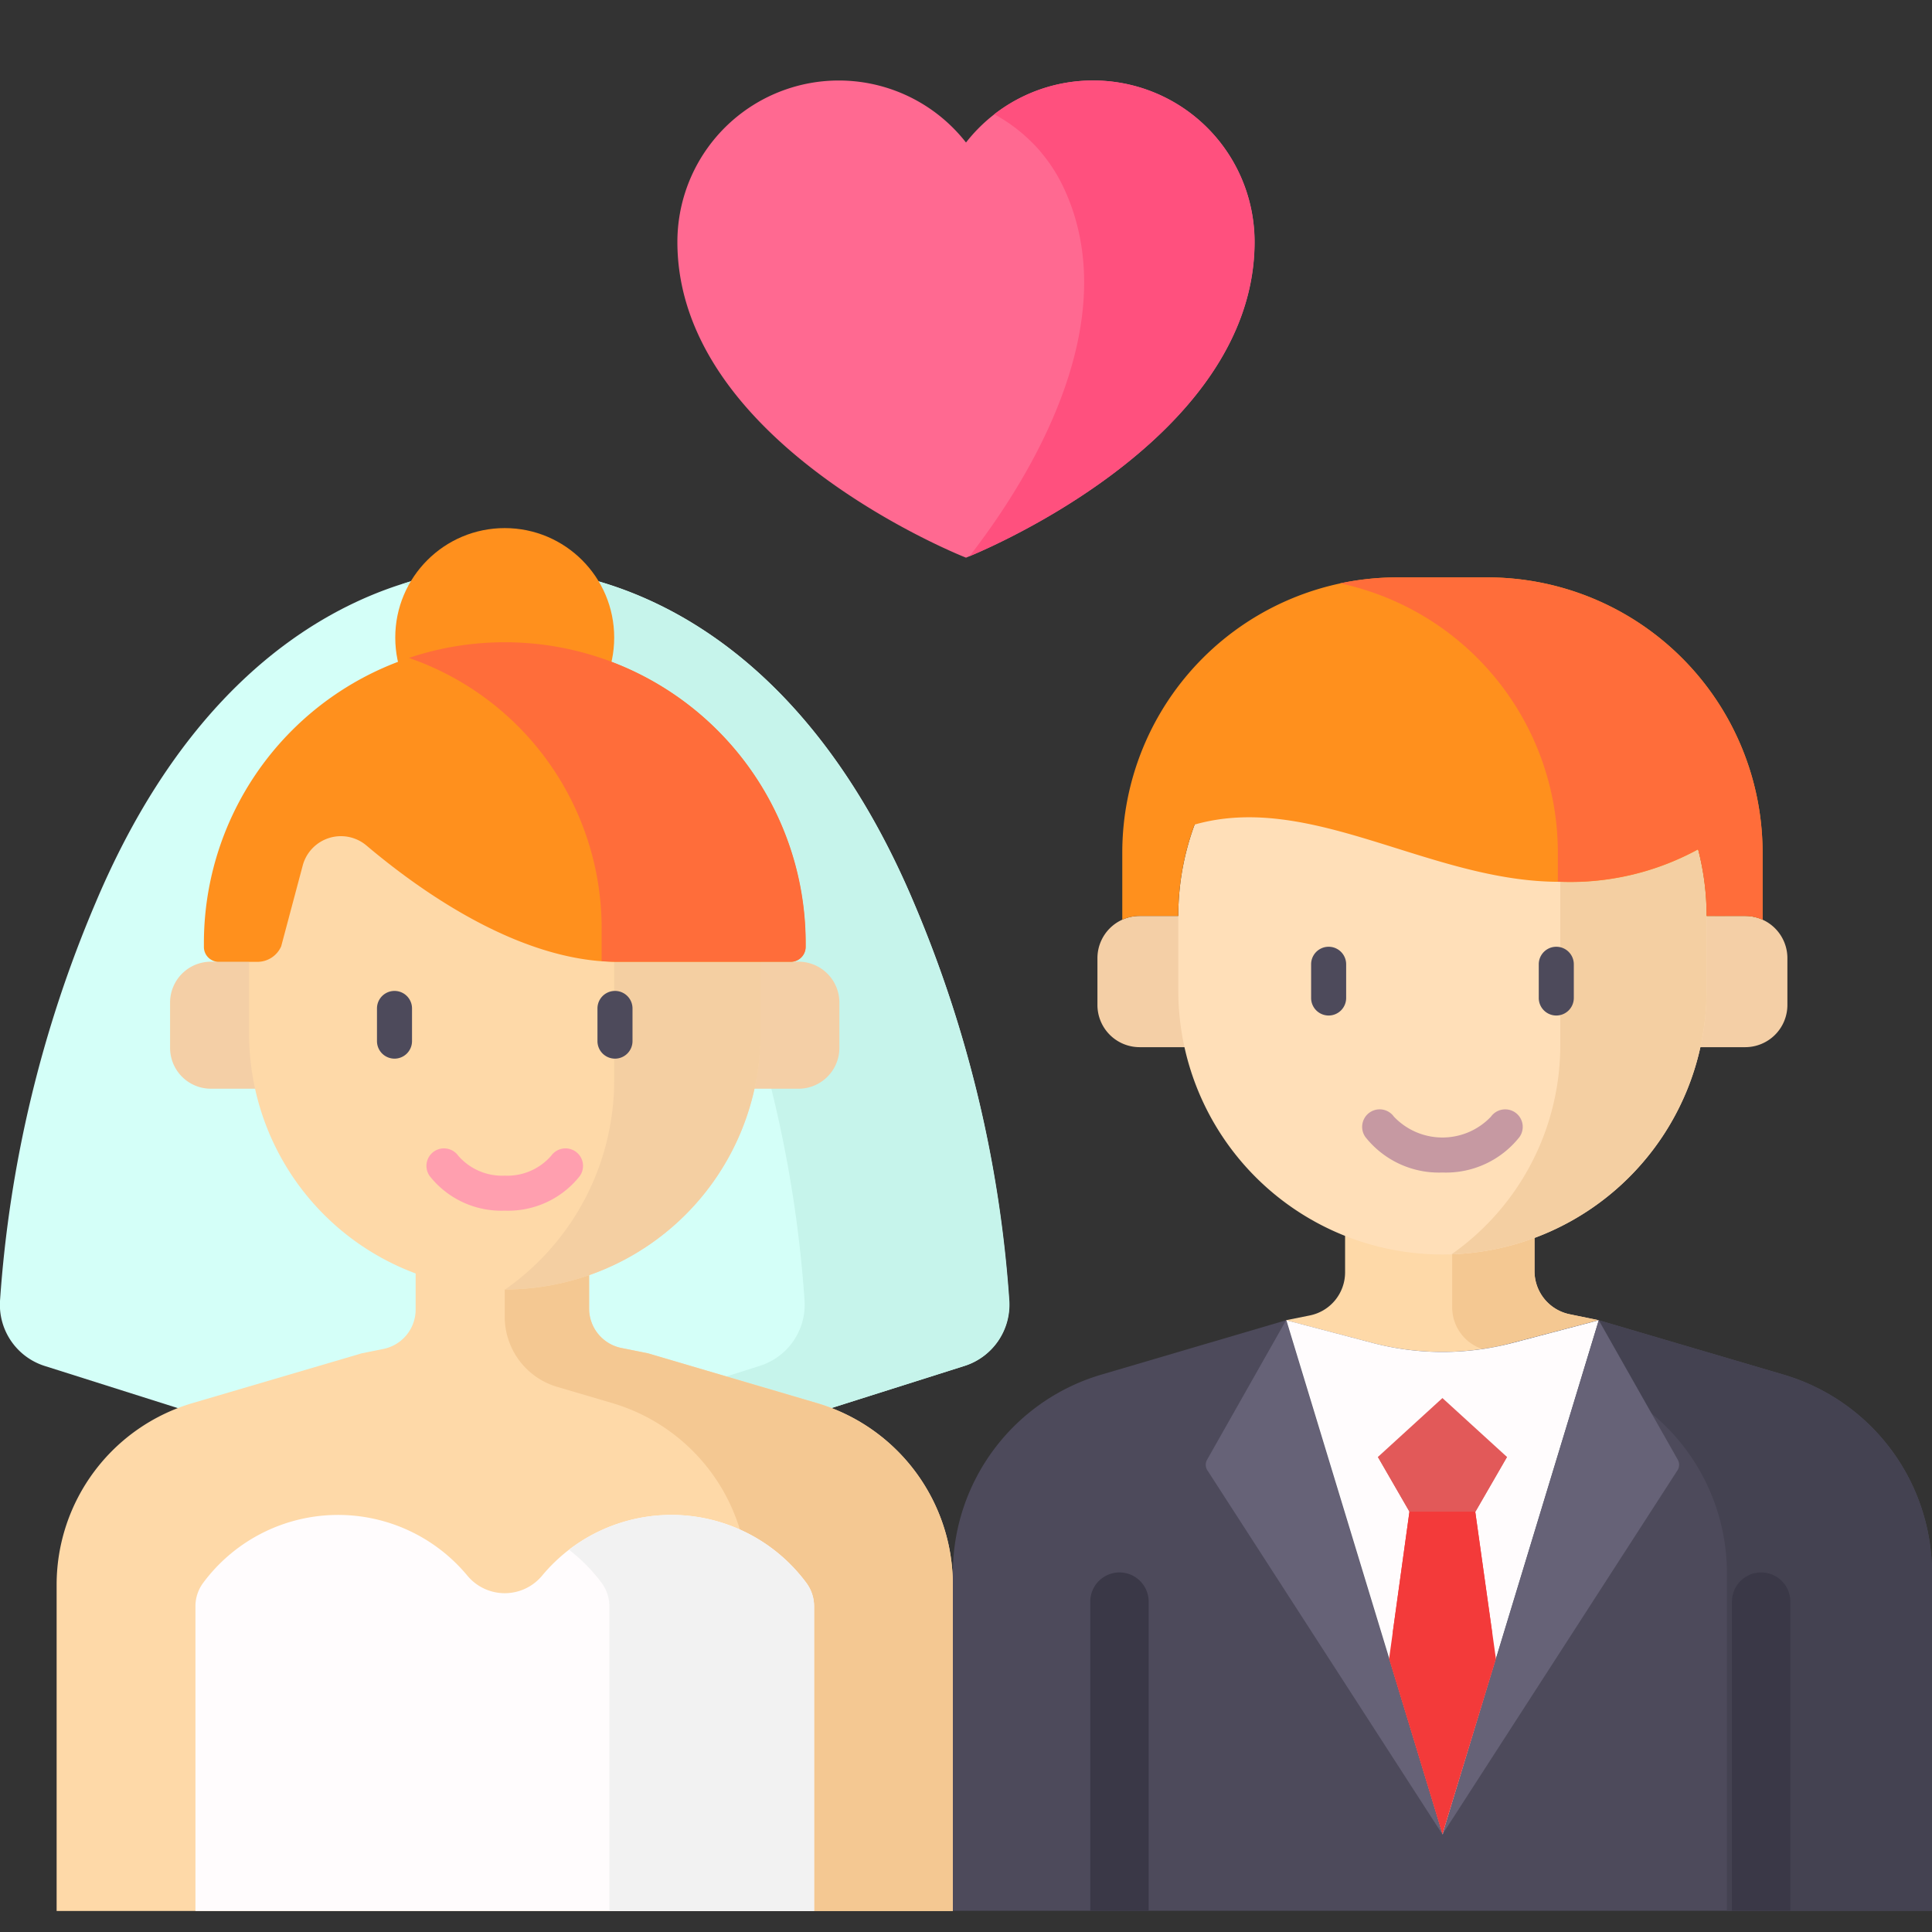 <svg xmlns="http://www.w3.org/2000/svg" xmlns:xlink="http://www.w3.org/1999/xlink" width="65" height="65" viewBox="0 0 65 65">
  <rect x="0" y="0" width="65" height="65" fill="#333333" stroke="none"/>
  <defs>
    <clipPath id="clip-path">
      <rect id="Rettangolo_1775" data-name="Rettangolo 1775" width="65" height="65" transform="translate(133 230)" fill="#fff" stroke="#707070" stroke-width="1"/>
    </clipPath>
  </defs>
  <g id="Gruppo_di_maschere_18" data-name="Gruppo di maschere 18" transform="translate(-133 -230)" clip-path="url(#clip-path)">
    <g id="wedding-couple" transform="translate(133 231)">
      <path id="Tracciato_746" data-name="Tracciato 746" d="M53.79,43.418l-.974-.2a1.48,1.48,0,0,1-1.189-1.451v-1.4H45.254v1.439a1.48,1.48,0,0,1-1.189,1.451l-.8.16v5.358H53.79V43.418Z" fill="#fed9a8"/>
      <path id="Tracciato_747" data-name="Tracciato 747" d="M48.857,40.367v2.615a1.48,1.48,0,0,0,1.189,1.451l3.744.745V43.418l-.974-.2a1.48,1.48,0,0,1-1.189-1.451v-1.4Z" fill="#f4c892"/>
      <path id="Tracciato_748" data-name="Tracciato 748" d="M53.789,43.418l-2.89.759a9.327,9.327,0,0,1-4.74,0l-2.89-.759-6.216,1.83a6.961,6.961,0,0,0-4.995,6.678V63.285H65V51.926a6.961,6.961,0,0,0-4.995-6.678Z" fill="#4d4a5b"/>
      <path id="Tracciato_749" data-name="Tracciato 749" d="M60.005,45.248l-6.216-1.83-3.646.958,2.963.873A6.961,6.961,0,0,1,58.1,51.926V63.285H65V51.926A6.961,6.961,0,0,0,60.005,45.248Z" fill="#444251"/>
      <path id="Tracciato_750" data-name="Tracciato 750" d="M30.758,29.4c-5.025-11.94-13.624-11.283-13.777-11.27-.153-.013-8.752-.67-13.777,11.27A41.358,41.358,0,0,0,0,42.769a2.16,2.16,0,0,0,1.5,2.186l15.474,4.9,15.474-4.9a2.16,2.16,0,0,0,1.5-2.186A41.361,41.361,0,0,0,30.758,29.4Z" fill="#d4fff8"/>
      <path id="Tracciato_751" data-name="Tracciato 751" d="M33.959,42.769a41.356,41.356,0,0,0-3.2-13.365c-5.025-11.94-13.624-11.283-13.777-11.27a9.764,9.764,0,0,0-3.444.516C16.53,19.6,20.846,22.22,23.869,29.4a41.361,41.361,0,0,1,3.2,13.365,2.16,2.16,0,0,1-1.5,2.186l-12.03,3.81,3.444,1.091,15.474-4.9A2.16,2.16,0,0,0,33.959,42.769Z" fill="#c6f4eb"/>
      <path id="Tracciato_752" data-name="Tracciato 752" d="M27.486,46.206,21.8,44.531h0l-.892-.179a1.355,1.355,0,0,1-1.088-1.328V41.738H13.984v1.317A1.355,1.355,0,0,1,12.9,44.384l-.73.147h0L6.477,46.206a6.372,6.372,0,0,0-4.572,6.112V63.292H32.058V52.318A6.372,6.372,0,0,0,27.486,46.206Z" fill="#fed9a8"/>
      <path id="Tracciato_753" data-name="Tracciato 753" d="M27.486,46.206,21.8,44.531h0l-.892-.179a1.355,1.355,0,0,1-1.088-1.328V41.738H16.981V43.3a2.46,2.46,0,0,0,1.766,2.36l1.851.545a6.372,6.372,0,0,1,4.572,6.112V63.292h6.887V52.318A6.372,6.372,0,0,0,27.486,46.206Z" fill="#f4c892"/>
      <circle id="Ellisse_50" data-name="Ellisse 50" cx="3.683" cy="3.683" r="3.683" transform="translate(13.298 16.767)" fill="#ff901d"/>
      <g id="Raggruppa_557" data-name="Raggruppa 557">
        <path id="Tracciato_754" data-name="Tracciato 754" d="M26.865,35.629H25.129V31.355h1.736A1.375,1.375,0,0,1,28.24,32.73v1.524A1.375,1.375,0,0,1,26.865,35.629Z" fill="#f4cfa6"/>
        <path id="Tracciato_755" data-name="Tracciato 755" d="M7.1,35.629H8.833V31.355H7.1A1.375,1.375,0,0,0,5.722,32.73v1.524A1.375,1.375,0,0,0,7.1,35.629Z" fill="#f4cfa6"/>
      </g>
      <path id="Tracciato_756" data-name="Tracciato 756" d="M16.981,42.383h0a8.6,8.6,0,0,1-8.6-8.6V31.36a8.6,8.6,0,0,1,8.6-8.6h0a8.6,8.6,0,0,1,8.6,8.6v2.418A8.605,8.605,0,0,1,16.981,42.383Z" fill="#fed9a8"/>
      <path id="Tracciato_757" data-name="Tracciato 757" d="M20.664,23.583V35.336a8.592,8.592,0,0,1-3.67,7.047,8.6,8.6,0,0,0,8.592-8.6V31.36A8.6,8.6,0,0,0,20.664,23.583Z" fill="#f4cfa2"/>
      <path id="Tracciato_758" data-name="Tracciato 758" d="M27.1,30.86v-.131A10.121,10.121,0,0,0,16.981,20.608h0A10.121,10.121,0,0,0,6.86,30.729v.131a.5.5,0,0,0,.5.5h1.3a.874.874,0,0,0,.8-.521l.724-2.718a1.331,1.331,0,0,1,2.146-.674c1.884,1.591,5.19,3.913,8.441,3.913h5.839A.5.5,0,0,0,27.1,30.86Z" fill="#ff901d"/>
      <path id="Tracciato_759" data-name="Tracciato 759" d="M16.981,20.608h0a10.1,10.1,0,0,0-3.223.527,9.627,9.627,0,0,1,6.484,9.1v1.1c.175.013.351.021.526.021h5.839a.5.5,0,0,0,.5-.5v-.131A10.121,10.121,0,0,0,16.981,20.608Z" fill="#ff6d3a"/>
      <path id="Tracciato_760" data-name="Tracciato 760" d="M27.388,53.044a1.321,1.321,0,0,0-.258-.787,5.651,5.651,0,0,0-8.888-.25,1.634,1.634,0,0,1-2.521,0,5.651,5.651,0,0,0-8.888.25,1.321,1.321,0,0,0-.258.787V63.292H27.388V53.044Z" fill="#fffcfd"/>
      <path id="Tracciato_761" data-name="Tracciato 761" d="M27.13,52.257a5.65,5.65,0,0,0-7.987-1.117,5.694,5.694,0,0,1,1.1,1.117,1.321,1.321,0,0,1,.258.787V63.292h6.889V53.044A1.322,1.322,0,0,0,27.13,52.257Z" fill="#f2f2f2"/>
      <g id="Raggruppa_558" data-name="Raggruppa 558">
        <path id="Tracciato_762" data-name="Tracciato 762" d="M38.645,63.285v-10.4a.982.982,0,0,0-1.964,0v10.4h1.964Z" fill="#3a3847"/>
        <path id="Tracciato_763" data-name="Tracciato 763" d="M60.234,63.285v-10.4a.982.982,0,1,0-1.964,0v10.4h1.964Z" fill="#3a3847"/>
      </g>
      <g id="Raggruppa_559" data-name="Raggruppa 559">
        <path id="Tracciato_764" data-name="Tracciato 764" d="M58.716,34.231H56.8V29.816h1.915a1.42,1.42,0,0,1,1.42,1.42V32.81A1.42,1.42,0,0,1,58.716,34.231Z" fill="#f4cfa6"/>
        <path id="Tracciato_765" data-name="Tracciato 765" d="M38.342,34.231h1.915V29.816H38.342a1.42,1.42,0,0,0-1.42,1.42V32.81A1.42,1.42,0,0,0,38.342,34.231Z" fill="#f4cfa6"/>
      </g>
      <path id="Tracciato_766" data-name="Tracciato 766" d="M48.529,41.206h0a8.888,8.888,0,0,1-8.887-8.887v-2.5a8.888,8.888,0,0,1,8.887-8.887h0a8.888,8.888,0,0,1,8.887,8.887v2.5A8.887,8.887,0,0,1,48.529,41.206Z" fill="#ffdfb8"/>
      <path id="Tracciato_767" data-name="Tracciato 767" d="M52.494,21.868V34.16A8.592,8.592,0,0,1,48.835,41.2a8.886,8.886,0,0,0,8.581-8.88v-2.5A8.886,8.886,0,0,0,52.494,21.868Z" fill="#f4cfa2"/>
      <path id="Tracciato_768" data-name="Tracciato 768" d="M36.775,1.708A5.421,5.421,0,0,0,32.5,3.795a5.431,5.431,0,0,0-9.71,3.344c0,6.823,9.71,10.623,9.71,10.623s9.71-3.8,9.71-10.623A5.431,5.431,0,0,0,36.775,1.708Z" fill="#ff6991"/>
      <path id="Tracciato_769" data-name="Tracciato 769" d="M36.775,1.708a5.4,5.4,0,0,0-3.323,1.137,5.423,5.423,0,0,1,1.146.829c.023.021.045.043.068.065l.058.057a3.957,3.957,0,0,1,.32.352,5.438,5.438,0,0,1,.748,1.18c2.143,4.593-1.274,9.939-3.174,12.385,1.117-.465,9.588-4.2,9.588-10.573A5.431,5.431,0,0,0,36.775,1.708Z" fill="#ff507e"/>
      <path id="Tracciato_770" data-name="Tracciato 770" d="M43.269,43.418l-2.658,4.693a.347.347,0,0,0,.027.382l7.891,12.223Z" fill="#666277"/>
      <path id="Tracciato_771" data-name="Tracciato 771" d="M58.061,29.816h.655a1.414,1.414,0,0,1,.584.126V27.684a9.258,9.258,0,0,0-9.258-9.258H47.016a9.258,9.258,0,0,0-9.258,9.258v2.259a1.414,1.414,0,0,1,.584-.126h1.3a8.868,8.868,0,0,1,.549-3.075c3.93-1.114,7.924,1.925,12.268,1.925a8.966,8.966,0,0,0,4.652-1.079h.023a8.9,8.9,0,0,1,.283,2.23Z" fill="#ff901d"/>
      <path id="Tracciato_772" data-name="Tracciato 772" d="M58.061,29.816h.655a1.414,1.414,0,0,1,.584.126V27.684a9.258,9.258,0,0,0-9.258-9.258H47.016a9.29,9.29,0,0,0-1.931.2,9.26,9.26,0,0,1,7.327,9.055v.981h.046a8.966,8.966,0,0,0,4.652-1.079h.023a8.9,8.9,0,0,1,.283,2.23Z" fill="#ff6d3a"/>
      <path id="Tracciato_773" data-name="Tracciato 773" d="M53.789,43.418l-2.9.763a9.27,9.27,0,0,1-4.711,0l-2.9-.763,5.26,17.3Z" fill="#fffcfd"/>
      <path id="Tracciato_774" data-name="Tracciato 774" d="M49.538,49.181H47.513l-.654,4.728,1.67,4.88,1.67-4.88Z" fill="#f33a3a"/>
      <path id="Tracciato_775" data-name="Tracciato 775" d="M48.529,46.986l-2.171,1.033,1.062,1.84h2.219l1.062-1.84Z" fill="#e25959"/>
      <path id="Tracciato_776" data-name="Tracciato 776" d="M53.789,43.418l2.658,4.693a.347.347,0,0,1-.027.382L48.529,60.716Z" fill="#666277"/>
      <path id="Tracciato_777" data-name="Tracciato 777" d="M49.538,49.181H47.513l-.779,5.632,1.795,5.9,1.8-5.9Z" fill="#f33a3a"/>
      <path id="Tracciato_778" data-name="Tracciato 778" d="M48.529,46.036l-2.171,1.982,1.062,1.84h2.219l1.062-1.84Z" fill="#e25959"/>
      <g id="Raggruppa_560" data-name="Raggruppa 560">
        <path id="Tracciato_779" data-name="Tracciato 779" d="M13.272,34.617a.59.59,0,0,1-.589-.589v-1.1a.589.589,0,1,1,1.179,0v1.1A.59.59,0,0,1,13.272,34.617Z" fill="#4d4a5b"/>
        <path id="Tracciato_780" data-name="Tracciato 780" d="M20.69,34.617a.59.59,0,0,1-.589-.589v-1.1a.589.589,0,0,1,1.179,0v1.1A.59.59,0,0,1,20.69,34.617Z" fill="#4d4a5b"/>
      </g>
      <path id="Tracciato_781" data-name="Tracciato 781" d="M16.981,39.731a3.069,3.069,0,0,1-2.523-1.162.589.589,0,0,1,.957-.688,1.954,1.954,0,0,0,1.566.672,1.954,1.954,0,0,0,1.566-.672.591.591,0,0,1,.479-.245.589.589,0,0,1,.478.934A3.07,3.07,0,0,1,16.981,39.731Z" fill="#ff9faf"/>
      <g id="Raggruppa_561" data-name="Raggruppa 561">
        <path id="Tracciato_782" data-name="Tracciato 782" d="M44.7,33.166a.59.59,0,0,1-.589-.589V31.442a.589.589,0,0,1,1.179,0v1.135A.59.59,0,0,1,44.7,33.166Z" fill="#4d4a5b"/>
        <path id="Tracciato_783" data-name="Tracciato 783" d="M52.359,33.166a.59.59,0,0,1-.589-.589V31.442a.589.589,0,1,1,1.179,0v1.135A.59.59,0,0,1,52.359,33.166Z" fill="#4d4a5b"/>
      </g>
      <path id="Tracciato_784" data-name="Tracciato 784" d="M48.529,38.448a3.151,3.151,0,0,1-2.59-1.192.589.589,0,1,1,.957-.688,2.25,2.25,0,0,0,3.266,0,.592.592,0,0,1,.479-.245.589.589,0,0,1,.478.934A3.152,3.152,0,0,1,48.529,38.448Z" fill="#c699a2"/>
    </g>
  </g>
</svg>
